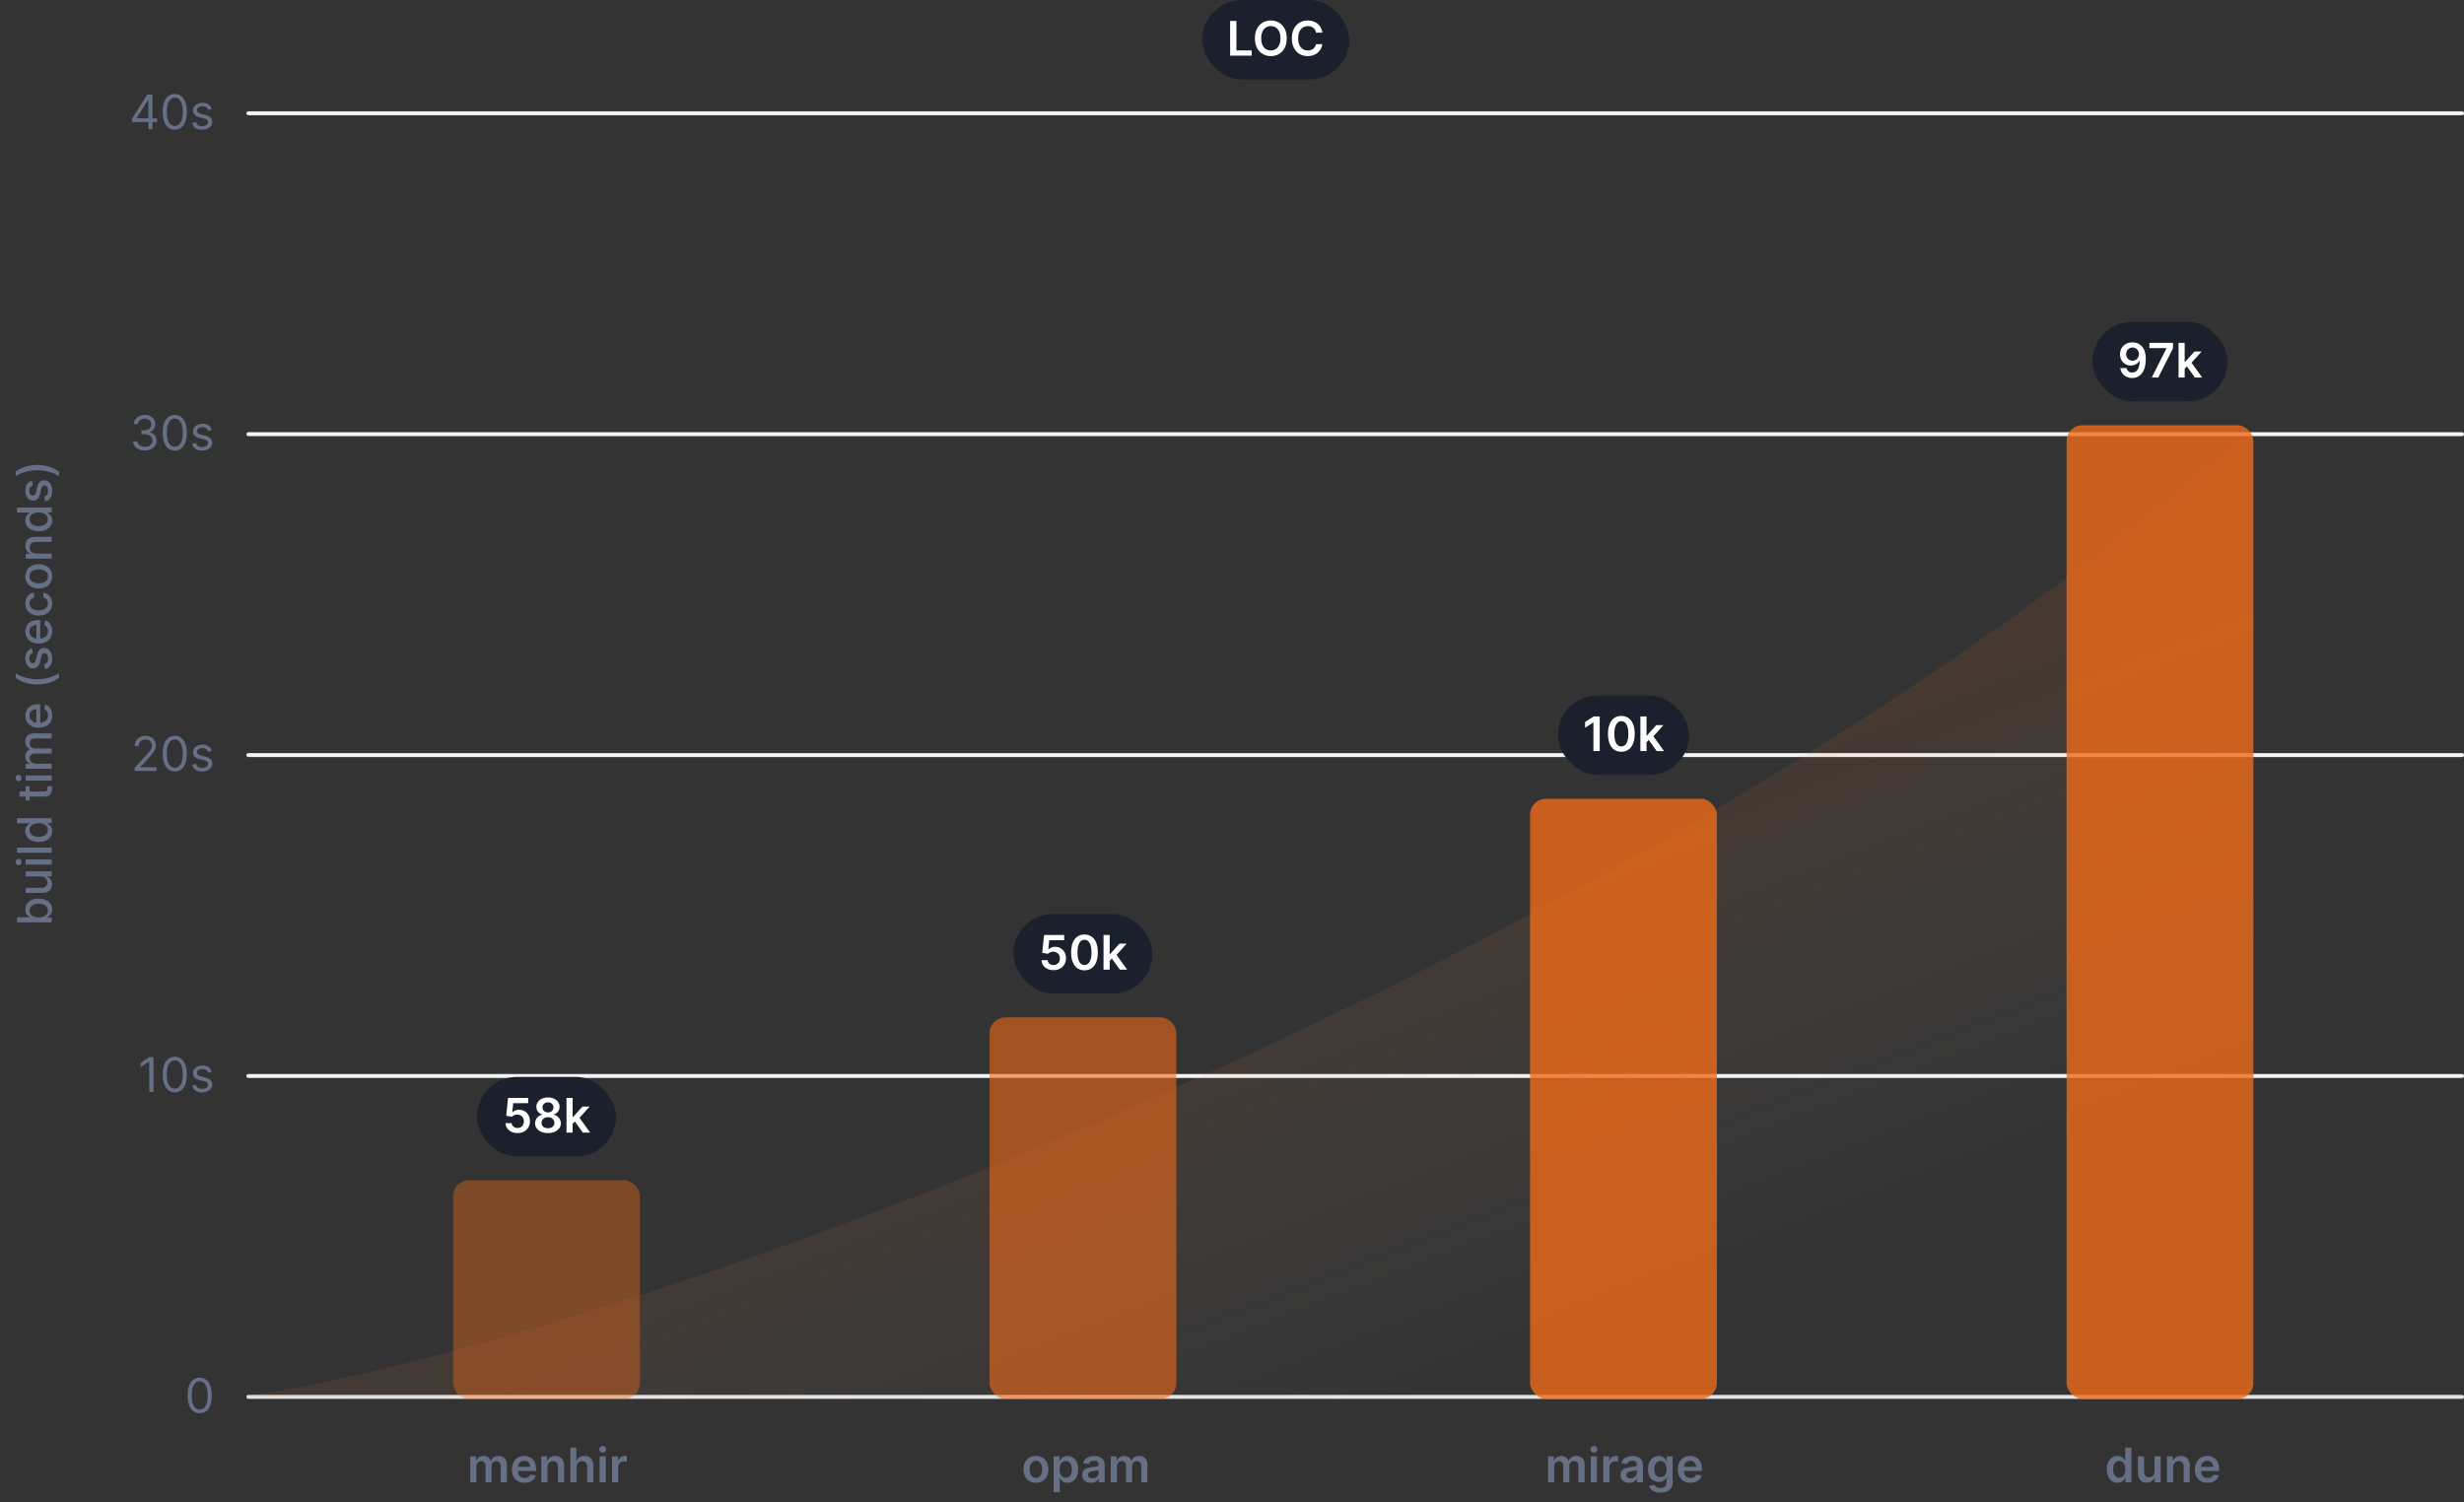 <svg width="620" height="378" viewBox="0 0 620 378" fill="none" xmlns="http://www.w3.org/2000/svg">
<rect x="0" y="0" width="620" height="378" fill="#333333" stroke="none"/>
<path d="M13 232.1L4.273 232.1L4.273 230.826L7.516 230.826L7.516 230.749C7.379 230.675 7.222 230.569 7.043 230.429C6.864 230.29 6.707 230.097 6.574 229.85C6.438 229.603 6.369 229.276 6.369 228.87C6.369 228.341 6.503 227.87 6.77 227.455C7.037 227.04 7.422 226.715 7.925 226.479C8.428 226.24 9.033 226.121 9.74 226.121C10.447 226.121 11.054 226.239 11.56 226.475C12.062 226.711 12.45 227.034 12.723 227.446C12.993 227.858 13.128 228.328 13.128 228.857C13.128 229.255 13.061 229.58 12.928 229.833C12.794 230.083 12.638 230.279 12.459 230.421C12.28 230.563 12.121 230.672 11.982 230.749L11.982 230.855L13 230.855L13 232.1ZM9.727 230.851C10.188 230.851 10.591 230.784 10.938 230.651C11.284 230.517 11.555 230.324 11.751 230.071C11.945 229.819 12.041 229.509 12.041 229.142C12.041 228.762 11.94 228.444 11.739 228.188C11.534 227.932 11.257 227.739 10.908 227.608C10.558 227.475 10.165 227.408 9.727 227.408C9.295 227.408 8.908 227.473 8.564 227.604C8.22 227.732 7.949 227.925 7.75 228.184C7.551 228.439 7.452 228.759 7.452 229.142C7.452 229.512 7.547 229.824 7.737 230.08C7.928 230.333 8.193 230.525 8.534 230.655C8.875 230.786 9.273 230.851 9.727 230.851ZM10.286 220.544L6.455 220.544L6.455 219.266L13 219.266L13 220.518L11.867 220.518L11.867 220.587C12.216 220.737 12.507 220.979 12.74 221.311C12.97 221.641 13.085 222.051 13.085 222.543C13.085 222.963 12.993 223.335 12.808 223.659C12.621 223.98 12.344 224.233 11.977 224.418C11.611 224.599 11.158 224.69 10.618 224.69L6.455 224.69L6.455 223.416L10.464 223.416C10.911 223.416 11.266 223.293 11.53 223.045C11.794 222.798 11.926 222.477 11.926 222.082C11.926 221.844 11.867 221.607 11.747 221.371C11.628 221.132 11.447 220.935 11.206 220.778C10.964 220.619 10.658 220.541 10.286 220.544ZM13 217.554L6.455 217.554L6.455 216.279L13 216.279L13 217.554ZM5.445 216.91C5.445 217.132 5.371 217.322 5.223 217.481C5.072 217.637 4.893 217.716 4.686 217.716C4.476 217.716 4.297 217.637 4.149 217.481C3.999 217.322 3.923 217.132 3.923 216.91C3.923 216.689 3.999 216.5 4.149 216.343C4.297 216.184 4.476 216.105 4.686 216.105C4.893 216.105 5.072 216.184 5.223 216.343C5.371 216.5 5.445 216.689 5.445 216.91ZM4.273 213.291L13 213.291L13 214.565L4.273 214.565L4.273 213.291ZM13.128 209.127C13.128 209.655 12.993 210.127 12.723 210.542C12.45 210.953 12.062 211.277 11.56 211.513C11.054 211.746 10.447 211.863 9.74 211.863C9.033 211.863 8.428 211.745 7.925 211.509C7.422 211.27 7.037 210.944 6.77 210.529C6.503 210.114 6.369 209.644 6.369 209.118C6.369 208.712 6.438 208.385 6.574 208.138C6.707 207.888 6.864 207.695 7.043 207.559C7.222 207.419 7.379 207.311 7.516 207.235L7.516 207.158L4.273 207.158L4.273 205.884L13 205.884L13 207.128L11.982 207.128L11.982 207.235C12.121 207.311 12.28 207.422 12.459 207.567C12.638 207.709 12.794 207.905 12.928 208.155C13.061 208.405 13.128 208.729 13.128 209.127ZM12.041 208.846C12.041 208.479 11.945 208.169 11.751 207.917C11.555 207.661 11.284 207.468 10.938 207.337C10.591 207.203 10.188 207.137 9.727 207.137C9.273 207.137 8.875 207.202 8.534 207.333C8.193 207.463 7.928 207.655 7.737 207.908C7.547 208.161 7.452 208.473 7.452 208.846C7.452 209.229 7.551 209.549 7.75 209.804C7.949 210.06 8.22 210.253 8.564 210.384C8.908 210.512 9.295 210.576 9.727 210.576C10.165 210.576 10.558 210.51 10.908 210.38C11.257 210.249 11.534 210.056 11.739 209.8C11.94 209.542 12.041 209.223 12.041 208.846ZM6.455 197.834L7.477 197.834L7.477 201.409L6.455 201.409L6.455 197.834ZM4.886 200.451L4.886 199.176L11.078 199.176C11.325 199.176 11.511 199.14 11.636 199.066C11.758 198.992 11.842 198.897 11.888 198.78C11.93 198.661 11.952 198.532 11.952 198.392C11.952 198.29 11.945 198.201 11.93 198.124C11.916 198.047 11.905 197.988 11.896 197.945L12.949 197.715C12.977 197.789 13.006 197.894 13.034 198.03C13.065 198.167 13.082 198.337 13.085 198.542C13.091 198.877 13.031 199.189 12.906 199.479C12.781 199.769 12.588 200.003 12.327 200.182C12.065 200.361 11.737 200.451 11.342 200.451L4.886 200.451ZM13 196.425L6.455 196.425L6.455 195.151L13 195.151L13 196.425ZM5.445 195.781C5.445 196.003 5.371 196.193 5.223 196.352C5.072 196.509 4.893 196.587 4.686 196.587C4.476 196.587 4.297 196.509 4.149 196.352C3.999 196.193 3.923 196.003 3.923 195.781C3.923 195.56 3.999 195.371 4.149 195.214C4.297 195.055 4.476 194.976 4.686 194.976C4.893 194.976 5.072 195.055 5.223 195.214C5.371 195.371 5.445 195.56 5.445 195.781ZM13 193.436L6.455 193.436L6.455 192.213L7.52 192.213L7.52 192.132C7.159 191.996 6.878 191.773 6.676 191.463C6.472 191.154 6.369 190.783 6.369 190.351C6.369 189.914 6.472 189.547 6.676 189.252C6.881 188.953 7.162 188.733 7.52 188.591L7.52 188.523C7.17 188.367 6.892 188.118 6.685 187.777C6.474 187.436 6.369 187.03 6.369 186.559C6.369 185.965 6.555 185.48 6.928 185.105C7.3 184.728 7.861 184.539 8.611 184.539L13 184.539L13 185.813L8.73 185.813C8.287 185.813 7.966 185.934 7.767 186.175C7.568 186.417 7.469 186.705 7.469 187.04C7.469 187.455 7.597 187.777 7.852 188.007C8.105 188.238 8.43 188.353 8.828 188.353L13 188.353L13 189.623L8.649 189.623C8.294 189.623 8.009 189.733 7.793 189.955C7.577 190.176 7.469 190.465 7.469 190.82C7.469 191.061 7.533 191.284 7.661 191.489C7.786 191.691 7.96 191.854 8.185 191.979C8.409 192.101 8.669 192.162 8.964 192.162L13 192.162L13 193.436ZM13.132 180.01C13.132 180.655 12.994 181.21 12.719 181.676C12.44 182.139 12.05 182.497 11.547 182.75C11.041 183 10.449 183.125 9.77 183.125C9.099 183.125 8.509 183 7.997 182.75C7.486 182.497 7.087 182.145 6.8 181.693C6.513 181.239 6.369 180.707 6.369 180.099C6.369 179.73 6.43 179.372 6.553 179.026C6.675 178.679 6.866 178.368 7.128 178.092C7.389 177.817 7.729 177.599 8.146 177.44C8.561 177.281 9.065 177.202 9.659 177.202L10.111 177.202L10.111 182.405L9.156 182.405L9.156 178.45C8.821 178.45 8.524 178.518 8.266 178.655C8.004 178.791 7.798 178.983 7.648 179.23C7.497 179.474 7.422 179.761 7.422 180.091C7.422 180.449 7.51 180.761 7.686 181.028C7.859 181.293 8.087 181.497 8.368 181.642C8.646 181.784 8.949 181.855 9.276 181.855L10.021 181.855C10.459 181.855 10.831 181.778 11.138 181.625C11.445 181.469 11.679 181.251 11.841 180.973C12 180.695 12.079 180.369 12.079 179.997C12.079 179.756 12.046 179.536 11.977 179.337C11.906 179.138 11.801 178.966 11.662 178.821C11.523 178.676 11.351 178.565 11.146 178.489L11.364 177.283C11.719 177.379 12.03 177.553 12.297 177.803C12.561 178.05 12.767 178.361 12.915 178.736C13.06 179.108 13.132 179.533 13.132 180.01ZM9.378 172.241C8.31 172.241 7.327 172.101 6.429 171.82C5.531 171.538 4.703 171.128 3.945 170.588L3.945 169.42C4.226 169.631 4.571 169.827 4.98 170.009C5.389 170.19 5.838 170.349 6.327 170.486C6.812 170.622 7.317 170.729 7.839 170.805C8.359 170.882 8.872 170.92 9.378 170.92C10.054 170.92 10.739 170.854 11.432 170.72C12.125 170.587 12.768 170.406 13.362 170.179C13.956 169.952 14.44 169.699 14.815 169.42L14.815 170.588C14.057 171.128 13.229 171.538 12.331 171.82C11.433 172.101 10.449 172.241 9.378 172.241ZM8.053 163.172L8.257 164.327C8.109 164.375 7.969 164.452 7.835 164.557C7.702 164.659 7.592 164.799 7.507 164.975C7.422 165.151 7.379 165.371 7.379 165.635C7.379 165.996 7.46 166.297 7.622 166.539C7.781 166.78 7.987 166.901 8.24 166.901C8.459 166.901 8.635 166.82 8.768 166.658C8.902 166.496 9.011 166.235 9.097 165.874L9.335 164.834C9.474 164.232 9.689 163.783 9.979 163.488C10.268 163.192 10.645 163.044 11.108 163.044C11.5 163.044 11.849 163.158 12.156 163.385C12.46 163.61 12.699 163.924 12.872 164.327C13.046 164.728 13.132 165.192 13.132 165.721C13.132 166.453 12.976 167.051 12.663 167.515C12.348 167.978 11.901 168.262 11.321 168.367L11.133 167.135C11.454 167.059 11.697 166.901 11.862 166.662C12.024 166.424 12.105 166.113 12.105 165.729C12.105 165.311 12.018 164.978 11.845 164.728C11.669 164.478 11.454 164.353 11.202 164.353C10.997 164.353 10.825 164.429 10.686 164.583C10.547 164.733 10.442 164.965 10.371 165.277L10.128 166.385C9.989 166.996 9.767 167.448 9.463 167.74C9.159 168.03 8.774 168.175 8.308 168.175C7.922 168.175 7.584 168.067 7.294 167.851C7.004 167.635 6.778 167.337 6.616 166.956C6.452 166.576 6.369 166.14 6.369 165.648C6.369 164.941 6.523 164.384 6.83 163.978C7.134 163.571 7.541 163.303 8.053 163.172ZM13.132 158.822C13.132 159.467 12.994 160.023 12.719 160.489C12.44 160.952 12.05 161.31 11.547 161.562C11.041 161.812 10.449 161.937 9.77 161.937C9.099 161.937 8.509 161.812 7.997 161.562C7.486 161.31 7.087 160.957 6.8 160.506C6.513 160.051 6.369 159.52 6.369 158.912C6.369 158.543 6.43 158.185 6.553 157.838C6.675 157.491 6.866 157.18 7.128 156.905C7.389 156.629 7.729 156.412 8.146 156.253C8.561 156.094 9.065 156.014 9.659 156.014L10.111 156.014L10.111 161.217L9.156 161.217L9.156 157.263C8.821 157.263 8.524 157.331 8.266 157.467C8.004 157.604 7.798 157.795 7.648 158.043C7.497 158.287 7.422 158.574 7.422 158.903C7.422 159.261 7.51 159.574 7.686 159.841C7.859 160.105 8.087 160.31 8.368 160.455C8.646 160.597 8.949 160.668 9.276 160.668L10.021 160.668C10.459 160.668 10.831 160.591 11.138 160.437C11.445 160.281 11.679 160.064 11.841 159.786C12 159.507 12.079 159.182 12.079 158.81C12.079 158.568 12.046 158.348 11.977 158.149C11.906 157.95 11.801 157.778 11.662 157.634C11.523 157.489 11.351 157.378 11.146 157.301L11.364 156.095C11.719 156.192 12.03 156.365 12.297 156.615C12.561 156.862 12.767 157.173 12.915 157.548C13.06 157.92 13.132 158.345 13.132 158.822ZM13.132 151.843C13.132 152.477 12.989 153.022 12.702 153.48C12.412 153.934 12.013 154.284 11.504 154.528C10.996 154.772 10.413 154.895 9.757 154.895C9.092 154.895 8.506 154.77 7.997 154.52C7.486 154.27 7.087 153.917 6.8 153.463C6.513 153.008 6.369 152.473 6.369 151.856C6.369 151.359 6.462 150.916 6.646 150.527C6.828 150.137 7.084 149.824 7.413 149.585C7.743 149.343 8.128 149.2 8.568 149.154L8.568 150.395C8.261 150.463 7.997 150.619 7.776 150.863C7.554 151.105 7.443 151.429 7.443 151.835C7.443 152.19 7.537 152.501 7.724 152.768C7.909 153.032 8.173 153.238 8.517 153.386C8.858 153.534 9.261 153.608 9.727 153.608C10.204 153.608 10.617 153.535 10.963 153.39C11.31 153.245 11.578 153.041 11.768 152.777C11.959 152.51 12.054 152.196 12.054 151.835C12.054 151.593 12.01 151.375 11.922 151.179C11.831 150.98 11.702 150.814 11.534 150.68C11.367 150.544 11.165 150.449 10.929 150.395L10.929 149.154C11.352 149.2 11.73 149.338 12.062 149.568C12.395 149.798 12.656 150.106 12.847 150.493C13.037 150.876 13.132 151.326 13.132 151.843ZM13.132 145.035C13.132 145.648 12.992 146.184 12.71 146.641C12.429 147.099 12.036 147.454 11.53 147.707C11.024 147.96 10.433 148.086 9.757 148.086C9.078 148.086 8.484 147.96 7.976 147.707C7.467 147.454 7.072 147.099 6.791 146.641C6.51 146.184 6.369 145.648 6.369 145.035C6.369 144.421 6.51 143.886 6.791 143.428C7.072 142.971 7.467 142.616 7.976 142.363C8.484 142.11 9.078 141.984 9.757 141.984C10.433 141.984 11.024 142.11 11.53 142.363C12.036 142.616 12.429 142.971 12.71 143.428C12.992 143.886 13.132 144.421 13.132 145.035ZM12.062 145.031C12.062 144.633 11.957 144.303 11.747 144.042C11.537 143.781 11.257 143.587 10.908 143.462C10.558 143.335 10.173 143.271 9.753 143.271C9.335 143.271 8.952 143.335 8.602 143.462C8.25 143.587 7.967 143.781 7.754 144.042C7.541 144.303 7.435 144.633 7.435 145.031C7.435 145.431 7.541 145.763 7.754 146.028C7.967 146.289 8.25 146.484 8.602 146.612C8.952 146.737 9.335 146.799 9.753 146.799C10.173 146.799 10.558 146.737 10.908 146.612C11.257 146.484 11.537 146.289 11.747 146.028C11.957 145.763 12.062 145.431 12.062 145.031ZM9.114 139.287L13 139.287L13 140.561L6.455 140.561L6.455 139.338L7.52 139.338L7.52 139.257C7.173 139.107 6.895 138.871 6.685 138.55C6.474 138.226 6.369 137.819 6.369 137.327C6.369 136.881 6.463 136.49 6.651 136.155C6.835 135.82 7.111 135.56 7.477 135.375C7.844 135.191 8.297 135.098 8.837 135.098L13 135.098L13 136.373L8.99 136.373C8.516 136.373 8.145 136.496 7.878 136.743C7.608 136.99 7.473 137.33 7.473 137.762C7.473 138.057 7.537 138.32 7.665 138.55C7.793 138.777 7.98 138.958 8.227 139.091C8.472 139.222 8.767 139.287 9.114 139.287ZM13.128 130.939C13.128 131.468 12.993 131.939 12.723 132.354C12.45 132.766 12.062 133.09 11.56 133.326C11.054 133.559 10.447 133.675 9.74 133.675C9.033 133.675 8.428 133.557 7.925 133.321C7.422 133.083 7.037 132.756 6.77 132.341C6.503 131.926 6.369 131.456 6.369 130.931C6.369 130.525 6.438 130.198 6.574 129.951C6.707 129.701 6.864 129.507 7.043 129.371C7.222 129.232 7.379 129.124 7.516 129.047L7.516 128.971L4.273 128.971L4.273 127.696L13 127.696L13 128.941L11.982 128.941L11.982 129.047C12.121 129.124 12.28 129.235 12.459 129.38C12.638 129.522 12.794 129.718 12.928 129.968C13.061 130.218 13.128 130.542 13.128 130.939ZM12.041 130.658C12.041 130.292 11.945 129.982 11.751 129.729C11.555 129.473 11.284 129.28 10.938 129.15C10.591 129.016 10.188 128.949 9.727 128.949C9.273 128.949 8.875 129.015 8.534 129.145C8.193 129.276 7.928 129.468 7.737 129.721C7.547 129.973 7.452 130.286 7.452 130.658C7.452 131.042 7.551 131.361 7.75 131.617C7.949 131.873 8.22 132.066 8.564 132.196C8.908 132.324 9.295 132.388 9.727 132.388C10.165 132.388 10.558 132.323 10.908 132.192C11.257 132.061 11.534 131.868 11.739 131.613C11.94 131.354 12.041 131.036 12.041 130.658ZM8.053 120.973L8.257 122.128C8.109 122.176 7.969 122.253 7.835 122.358C7.702 122.46 7.592 122.599 7.507 122.776C7.422 122.952 7.379 123.172 7.379 123.436C7.379 123.797 7.46 124.098 7.622 124.339C7.781 124.581 7.987 124.702 8.24 124.702C8.459 124.702 8.635 124.621 8.768 124.459C8.902 124.297 9.011 124.036 9.097 123.675L9.335 122.635C9.474 122.033 9.689 121.584 9.979 121.288C10.268 120.993 10.645 120.845 11.108 120.845C11.5 120.845 11.849 120.959 12.156 121.186C12.46 121.411 12.699 121.724 12.872 122.128C13.045 122.528 13.132 122.993 13.132 123.521C13.132 124.254 12.976 124.852 12.663 125.315C12.348 125.778 11.901 126.062 11.321 126.168L11.133 124.936C11.454 124.859 11.697 124.702 11.862 124.463C12.024 124.224 12.105 123.913 12.105 123.53C12.105 123.112 12.018 122.778 11.845 122.528C11.669 122.278 11.454 122.153 11.202 122.153C10.997 122.153 10.825 122.23 10.686 122.384C10.547 122.534 10.442 122.766 10.371 123.078L10.128 124.186C9.989 124.797 9.767 125.249 9.463 125.541C9.159 125.831 8.774 125.976 8.308 125.976C7.922 125.976 7.584 125.868 7.294 125.652C7.004 125.436 6.778 125.138 6.616 124.757C6.452 124.376 6.369 123.94 6.369 123.449C6.369 122.741 6.523 122.185 6.83 121.778C7.134 121.372 7.541 121.104 8.053 120.973ZM9.378 116.994C10.449 116.994 11.433 117.135 12.331 117.416C13.229 117.697 14.057 118.108 14.815 118.647L14.815 119.815C14.534 119.605 14.189 119.409 13.78 119.227C13.371 119.045 12.923 118.886 12.438 118.75C11.949 118.613 11.443 118.507 10.92 118.43C10.398 118.353 9.884 118.315 9.378 118.315C8.705 118.315 8.021 118.382 7.328 118.515C6.635 118.649 5.991 118.829 5.398 119.056C4.804 119.284 4.32 119.537 3.945 119.815L3.945 118.647C4.703 118.108 5.531 117.697 6.429 117.416C7.327 117.135 8.31 116.994 9.378 116.994Z" fill="#667085"/>
<rect x="302.5" width="37" height="20" rx="10" fill="#1A202C"/>
<path d="M309.527 14V5.273H311.108V12.675H314.952V14H309.527ZM323.782 9.636C323.782 10.577 323.606 11.382 323.254 12.053C322.904 12.72 322.427 13.232 321.822 13.587C321.22 13.942 320.536 14.119 319.772 14.119C319.008 14.119 318.323 13.942 317.718 13.587C317.116 13.229 316.639 12.716 316.286 12.048C315.937 11.378 315.762 10.574 315.762 9.636C315.762 8.696 315.937 7.892 316.286 7.224C316.639 6.554 317.116 6.041 317.718 5.686C318.323 5.331 319.008 5.153 319.772 5.153C320.536 5.153 321.22 5.331 321.822 5.686C322.427 6.041 322.904 6.554 323.254 7.224C323.606 7.892 323.782 8.696 323.782 9.636ZM322.193 9.636C322.193 8.974 322.089 8.416 321.882 7.962C321.677 7.504 321.393 7.159 321.029 6.926C320.666 6.69 320.247 6.572 319.772 6.572C319.298 6.572 318.879 6.69 318.515 6.926C318.151 7.159 317.866 7.504 317.659 7.962C317.454 8.416 317.352 8.974 317.352 9.636C317.352 10.298 317.454 10.858 317.659 11.315C317.866 11.77 318.151 12.115 318.515 12.351C318.879 12.584 319.298 12.7 319.772 12.7C320.247 12.7 320.666 12.584 321.029 12.351C321.393 12.115 321.677 11.77 321.882 11.315C322.089 10.858 322.193 10.298 322.193 9.636ZM332.747 8.217H331.153C331.108 7.956 331.024 7.724 330.902 7.523C330.78 7.318 330.628 7.145 330.446 7.003C330.264 6.861 330.057 6.754 329.824 6.683C329.594 6.609 329.345 6.572 329.078 6.572C328.604 6.572 328.183 6.692 327.817 6.93C327.45 7.166 327.163 7.513 326.956 7.97C326.748 8.425 326.645 8.98 326.645 9.636C326.645 10.304 326.748 10.867 326.956 11.324C327.166 11.778 327.453 12.122 327.817 12.355C328.183 12.585 328.602 12.7 329.074 12.7C329.335 12.7 329.579 12.666 329.807 12.598C330.037 12.527 330.243 12.423 330.425 12.287C330.609 12.151 330.764 11.983 330.889 11.784C331.017 11.585 331.105 11.358 331.153 11.102L332.747 11.111C332.687 11.526 332.558 11.915 332.359 12.278C332.163 12.642 331.906 12.963 331.588 13.242C331.27 13.517 330.898 13.733 330.471 13.889C330.045 14.043 329.572 14.119 329.052 14.119C328.285 14.119 327.601 13.942 326.998 13.587C326.396 13.232 325.922 12.719 325.575 12.048C325.229 11.378 325.055 10.574 325.055 9.636C325.055 8.696 325.23 7.892 325.579 7.224C325.929 6.554 326.405 6.041 327.007 5.686C327.609 5.331 328.291 5.153 329.052 5.153C329.538 5.153 329.99 5.222 330.407 5.358C330.825 5.494 331.197 5.695 331.524 5.959C331.851 6.22 332.119 6.541 332.329 6.922C332.542 7.3 332.682 7.732 332.747 8.217Z" fill="white"/>
<path d="M33.23 30.71V29.841L37.065 23.773H37.696V25.119H37.27L34.372 29.704V29.773H39.537V30.71H33.23ZM37.338 32.5V30.446V30.041V23.773H38.344V32.5H37.338ZM43.98 32.619C43.338 32.619 42.791 32.445 42.34 32.095C41.888 31.743 41.543 31.233 41.304 30.565C41.066 29.895 40.946 29.085 40.946 28.136C40.946 27.193 41.066 26.388 41.304 25.72C41.546 25.05 41.892 24.538 42.344 24.186C42.799 23.831 43.344 23.653 43.98 23.653C44.617 23.653 45.161 23.831 45.613 24.186C46.067 24.538 46.414 25.05 46.652 25.72C46.894 26.388 47.015 27.193 47.015 28.136C47.015 29.085 46.895 29.895 46.657 30.565C46.418 31.233 46.073 31.743 45.621 32.095C45.169 32.445 44.623 32.619 43.98 32.619ZM43.98 31.682C44.617 31.682 45.111 31.375 45.463 30.761C45.816 30.148 45.992 29.273 45.992 28.136C45.992 27.381 45.911 26.737 45.749 26.206C45.59 25.675 45.36 25.27 45.059 24.991C44.76 24.713 44.401 24.574 43.98 24.574C43.35 24.574 42.857 24.885 42.502 25.507C42.147 26.126 41.969 27.003 41.969 28.136C41.969 28.892 42.049 29.534 42.208 30.062C42.367 30.591 42.596 30.993 42.894 31.268C43.195 31.544 43.557 31.682 43.98 31.682ZM53.287 27.421L52.384 27.676C52.327 27.526 52.243 27.379 52.133 27.237C52.025 27.092 51.877 26.973 51.689 26.879C51.502 26.785 51.262 26.739 50.969 26.739C50.569 26.739 50.235 26.831 49.968 27.016C49.703 27.197 49.571 27.429 49.571 27.71C49.571 27.96 49.662 28.158 49.844 28.303C50.026 28.447 50.31 28.568 50.696 28.665L51.668 28.903C52.253 29.046 52.689 29.263 52.976 29.555C53.263 29.845 53.407 30.219 53.407 30.676C53.407 31.051 53.299 31.386 53.083 31.682C52.87 31.977 52.571 32.21 52.188 32.381C51.804 32.551 51.358 32.636 50.85 32.636C50.182 32.636 49.63 32.492 49.192 32.202C48.755 31.912 48.478 31.489 48.361 30.932L49.316 30.693C49.407 31.046 49.578 31.31 49.831 31.486C50.087 31.662 50.421 31.75 50.833 31.75C51.301 31.75 51.674 31.651 51.949 31.452C52.228 31.25 52.367 31.009 52.367 30.727C52.367 30.5 52.287 30.31 52.128 30.156C51.969 30 51.725 29.884 51.395 29.807L50.304 29.551C49.705 29.409 49.265 29.189 48.983 28.891C48.705 28.59 48.566 28.213 48.566 27.761C48.566 27.392 48.669 27.065 48.877 26.781C49.087 26.497 49.373 26.274 49.733 26.112C50.097 25.95 50.509 25.869 50.969 25.869C51.617 25.869 52.125 26.011 52.495 26.296C52.867 26.579 53.131 26.954 53.287 27.421Z" fill="#667085"/>
<line x1="62.5" y1="28.5" x2="619.5" y2="28.5" stroke="#F2F4F7" stroke-linecap="round"/>
<path d="M36.442 113.369C35.88 113.369 35.378 113.273 34.938 113.08C34.5 112.886 34.152 112.618 33.894 112.274C33.638 111.928 33.499 111.526 33.476 111.068H34.55C34.573 111.349 34.669 111.592 34.84 111.797C35.01 111.999 35.233 112.155 35.509 112.266C35.784 112.376 36.09 112.432 36.425 112.432C36.8 112.432 37.133 112.366 37.422 112.236C37.712 112.105 37.939 111.923 38.104 111.69C38.269 111.457 38.351 111.188 38.351 110.881C38.351 110.56 38.272 110.277 38.113 110.033C37.953 109.786 37.721 109.592 37.414 109.453C37.107 109.314 36.732 109.244 36.289 109.244H35.59V108.307H36.289C36.635 108.307 36.939 108.244 37.201 108.119C37.465 107.994 37.671 107.818 37.819 107.591C37.969 107.364 38.044 107.097 38.044 106.79C38.044 106.494 37.979 106.237 37.848 106.018C37.718 105.8 37.533 105.629 37.294 105.507C37.059 105.385 36.78 105.324 36.459 105.324C36.158 105.324 35.874 105.379 35.607 105.49C35.343 105.598 35.127 105.756 34.959 105.963C34.791 106.168 34.701 106.415 34.686 106.705H33.664C33.681 106.247 33.819 105.847 34.077 105.503C34.336 105.156 34.674 104.886 35.091 104.693C35.512 104.5 35.973 104.403 36.476 104.403C37.016 104.403 37.479 104.513 37.865 104.732C38.252 104.947 38.549 105.233 38.756 105.588C38.963 105.943 39.067 106.327 39.067 106.739C39.067 107.23 38.938 107.649 38.679 107.996C38.424 108.342 38.076 108.582 37.635 108.716V108.784C38.186 108.875 38.617 109.109 38.926 109.487C39.236 109.862 39.391 110.327 39.391 110.881C39.391 111.355 39.262 111.781 39.003 112.159C38.748 112.534 38.398 112.83 37.955 113.045C37.512 113.261 37.008 113.369 36.442 113.369ZM43.98 113.369C43.338 113.369 42.791 113.195 42.34 112.845C41.888 112.493 41.543 111.983 41.304 111.315C41.066 110.645 40.946 109.835 40.946 108.886C40.946 107.943 41.066 107.138 41.304 106.47C41.546 105.8 41.892 105.288 42.344 104.936C42.799 104.581 43.344 104.403 43.98 104.403C44.617 104.403 45.161 104.581 45.613 104.936C46.067 105.288 46.414 105.8 46.652 106.47C46.894 107.138 47.015 107.943 47.015 108.886C47.015 109.835 46.895 110.645 46.657 111.315C46.418 111.983 46.073 112.493 45.621 112.845C45.169 113.195 44.623 113.369 43.98 113.369ZM43.98 112.432C44.617 112.432 45.111 112.125 45.463 111.511C45.816 110.898 45.992 110.023 45.992 108.886C45.992 108.131 45.911 107.487 45.749 106.956C45.59 106.425 45.36 106.02 45.059 105.741C44.76 105.463 44.401 105.324 43.98 105.324C43.35 105.324 42.857 105.635 42.502 106.257C42.147 106.876 41.969 107.753 41.969 108.886C41.969 109.642 42.049 110.284 42.208 110.812C42.367 111.341 42.596 111.743 42.894 112.018C43.195 112.294 43.557 112.432 43.98 112.432ZM53.287 108.17L52.384 108.426C52.327 108.276 52.243 108.129 52.133 107.987C52.025 107.842 51.877 107.723 51.689 107.629C51.502 107.536 51.262 107.489 50.969 107.489C50.569 107.489 50.235 107.581 49.968 107.766C49.703 107.947 49.571 108.179 49.571 108.46C49.571 108.71 49.662 108.908 49.844 109.053C50.026 109.197 50.31 109.318 50.696 109.415L51.668 109.653C52.253 109.795 52.689 110.013 52.976 110.305C53.263 110.595 53.407 110.969 53.407 111.426C53.407 111.801 53.299 112.136 53.083 112.432C52.87 112.727 52.571 112.96 52.188 113.131C51.804 113.301 51.358 113.386 50.85 113.386C50.182 113.386 49.63 113.241 49.192 112.952C48.755 112.662 48.478 112.239 48.361 111.682L49.316 111.443C49.407 111.795 49.578 112.06 49.831 112.236C50.087 112.412 50.421 112.5 50.833 112.5C51.301 112.5 51.674 112.401 51.949 112.202C52.228 112 52.367 111.759 52.367 111.477C52.367 111.25 52.287 111.06 52.128 110.906C51.969 110.75 51.725 110.634 51.395 110.557L50.304 110.301C49.705 110.159 49.265 109.939 48.983 109.641C48.705 109.339 48.566 108.963 48.566 108.511C48.566 108.142 48.669 107.815 48.877 107.531C49.087 107.247 49.373 107.024 49.733 106.862C50.097 106.7 50.509 106.619 50.969 106.619C51.617 106.619 52.125 106.761 52.495 107.045C52.867 107.33 53.131 107.705 53.287 108.17Z" fill="#667085"/>
<line x1="62.5" y1="109.25" x2="619.5" y2="109.25" stroke="#F2F4F7" stroke-linecap="round"/>
<path d="M33.868 194V193.233L36.749 190.08C37.087 189.71 37.365 189.389 37.584 189.116C37.803 188.841 37.965 188.582 38.07 188.341C38.178 188.097 38.232 187.841 38.232 187.574C38.232 187.267 38.158 187.001 38.01 186.777C37.865 186.553 37.666 186.379 37.414 186.257C37.161 186.135 36.877 186.074 36.561 186.074C36.226 186.074 35.934 186.143 35.684 186.283C35.436 186.419 35.245 186.611 35.108 186.858C34.975 187.105 34.908 187.395 34.908 187.727H33.902C33.902 187.216 34.02 186.767 34.256 186.381C34.492 185.994 34.813 185.693 35.219 185.477C35.628 185.261 36.087 185.153 36.596 185.153C37.107 185.153 37.56 185.261 37.955 185.477C38.35 185.693 38.659 185.984 38.884 186.351C39.108 186.717 39.221 187.125 39.221 187.574C39.221 187.895 39.162 188.209 39.046 188.516C38.932 188.82 38.733 189.159 38.449 189.534C38.168 189.906 37.777 190.361 37.277 190.898L35.317 192.994V193.062H39.374V194H33.868ZM43.98 194.119C43.338 194.119 42.791 193.945 42.34 193.595C41.888 193.243 41.543 192.733 41.304 192.065C41.066 191.395 40.946 190.585 40.946 189.636C40.946 188.693 41.066 187.888 41.304 187.22C41.546 186.55 41.892 186.038 42.344 185.686C42.799 185.331 43.344 185.153 43.98 185.153C44.617 185.153 45.161 185.331 45.613 185.686C46.067 186.038 46.414 186.55 46.652 187.22C46.894 187.888 47.015 188.693 47.015 189.636C47.015 190.585 46.895 191.395 46.657 192.065C46.418 192.733 46.073 193.243 45.621 193.595C45.169 193.945 44.623 194.119 43.98 194.119ZM43.98 193.182C44.617 193.182 45.111 192.875 45.463 192.261C45.816 191.648 45.992 190.773 45.992 189.636C45.992 188.881 45.911 188.237 45.749 187.706C45.59 187.175 45.36 186.77 45.059 186.491C44.76 186.213 44.401 186.074 43.98 186.074C43.35 186.074 42.857 186.385 42.502 187.007C42.147 187.626 41.969 188.503 41.969 189.636C41.969 190.392 42.049 191.034 42.208 191.562C42.367 192.091 42.596 192.493 42.894 192.768C43.195 193.044 43.557 193.182 43.98 193.182ZM53.287 188.92L52.384 189.176C52.327 189.026 52.243 188.879 52.133 188.737C52.025 188.592 51.877 188.473 51.689 188.379C51.502 188.286 51.262 188.239 50.969 188.239C50.569 188.239 50.235 188.331 49.968 188.516C49.703 188.697 49.571 188.929 49.571 189.21C49.571 189.46 49.662 189.658 49.844 189.803C50.026 189.947 50.31 190.068 50.696 190.165L51.668 190.403C52.253 190.545 52.689 190.763 52.976 191.055C53.263 191.345 53.407 191.719 53.407 192.176C53.407 192.551 53.299 192.886 53.083 193.182C52.87 193.477 52.571 193.71 52.188 193.881C51.804 194.051 51.358 194.136 50.85 194.136C50.182 194.136 49.63 193.991 49.192 193.702C48.755 193.412 48.478 192.989 48.361 192.432L49.316 192.193C49.407 192.545 49.578 192.81 49.831 192.986C50.087 193.162 50.421 193.25 50.833 193.25C51.301 193.25 51.674 193.151 51.949 192.952C52.228 192.75 52.367 192.509 52.367 192.227C52.367 192 52.287 191.81 52.128 191.656C51.969 191.5 51.725 191.384 51.395 191.307L50.304 191.051C49.705 190.909 49.265 190.689 48.983 190.391C48.705 190.089 48.566 189.713 48.566 189.261C48.566 188.892 48.669 188.565 48.877 188.281C49.087 187.997 49.373 187.774 49.733 187.612C50.097 187.45 50.509 187.369 50.969 187.369C51.617 187.369 52.125 187.511 52.495 187.795C52.867 188.08 53.131 188.455 53.287 188.92Z" fill="#667085"/>
<line x1="62.5" y1="190" x2="619.5" y2="190" stroke="#F2F4F7" stroke-linecap="round"/>
<path d="M38.624 266.023V274.75H37.567V267.131H37.516L35.385 268.545V267.472L37.567 266.023H38.624ZM43.98 274.869C43.338 274.869 42.791 274.695 42.34 274.345C41.888 273.993 41.543 273.483 41.304 272.815C41.066 272.145 40.946 271.335 40.946 270.386C40.946 269.443 41.066 268.638 41.304 267.97C41.546 267.3 41.892 266.788 42.344 266.436C42.799 266.081 43.344 265.903 43.98 265.903C44.617 265.903 45.161 266.081 45.613 266.436C46.067 266.788 46.414 267.3 46.652 267.97C46.894 268.638 47.015 269.443 47.015 270.386C47.015 271.335 46.895 272.145 46.657 272.815C46.418 273.483 46.073 273.993 45.621 274.345C45.169 274.695 44.623 274.869 43.98 274.869ZM43.98 273.932C44.617 273.932 45.111 273.625 45.463 273.011C45.816 272.398 45.992 271.523 45.992 270.386C45.992 269.631 45.911 268.987 45.749 268.456C45.59 267.925 45.36 267.52 45.059 267.241C44.76 266.963 44.401 266.824 43.98 266.824C43.35 266.824 42.857 267.135 42.502 267.757C42.147 268.376 41.969 269.253 41.969 270.386C41.969 271.142 42.049 271.784 42.208 272.312C42.367 272.841 42.596 273.243 42.894 273.518C43.195 273.794 43.557 273.932 43.98 273.932ZM53.287 269.67L52.384 269.926C52.327 269.776 52.243 269.629 52.133 269.487C52.025 269.342 51.877 269.223 51.689 269.129C51.502 269.036 51.262 268.989 50.969 268.989C50.569 268.989 50.235 269.081 49.968 269.266C49.703 269.447 49.571 269.679 49.571 269.96C49.571 270.21 49.662 270.408 49.844 270.553C50.026 270.697 50.31 270.818 50.696 270.915L51.668 271.153C52.253 271.295 52.689 271.513 52.976 271.805C53.263 272.095 53.407 272.469 53.407 272.926C53.407 273.301 53.299 273.636 53.083 273.932C52.87 274.227 52.571 274.46 52.188 274.631C51.804 274.801 51.358 274.886 50.85 274.886C50.182 274.886 49.63 274.741 49.192 274.452C48.755 274.162 48.478 273.739 48.361 273.182L49.316 272.943C49.407 273.295 49.578 273.56 49.831 273.736C50.087 273.912 50.421 274 50.833 274C51.301 274 51.674 273.901 51.949 273.702C52.228 273.5 52.367 273.259 52.367 272.977C52.367 272.75 52.287 272.56 52.128 272.406C51.969 272.25 51.725 272.134 51.395 272.057L50.304 271.801C49.705 271.659 49.265 271.439 48.983 271.141C48.705 270.839 48.566 270.463 48.566 270.011C48.566 269.642 48.669 269.315 48.877 269.031C49.087 268.747 49.373 268.524 49.733 268.362C50.097 268.2 50.509 268.119 50.969 268.119C51.617 268.119 52.125 268.261 52.495 268.545C52.867 268.83 53.131 269.205 53.287 269.67Z" fill="#667085"/>
<line x1="62.5" y1="270.75" x2="619.5" y2="270.75" stroke="#F2F4F7" stroke-linecap="round"/>
<path d="M50.25 355.619C49.608 355.619 49.061 355.445 48.609 355.095C48.158 354.743 47.812 354.233 47.574 353.565C47.335 352.895 47.216 352.085 47.216 351.136C47.216 350.193 47.335 349.388 47.574 348.72C47.815 348.05 48.162 347.538 48.614 347.186C49.068 346.831 49.614 346.653 50.25 346.653C50.886 346.653 51.43 346.831 51.882 347.186C52.337 347.538 52.683 348.05 52.922 348.72C53.163 349.388 53.284 350.193 53.284 351.136C53.284 352.085 53.165 352.895 52.926 353.565C52.688 354.233 52.342 354.743 51.891 355.095C51.439 355.445 50.892 355.619 50.25 355.619ZM50.25 354.682C50.886 354.682 51.381 354.375 51.733 353.761C52.085 353.148 52.261 352.273 52.261 351.136C52.261 350.381 52.18 349.737 52.019 349.206C51.859 348.675 51.629 348.27 51.328 347.991C51.03 347.713 50.67 347.574 50.25 347.574C49.619 347.574 49.126 347.885 48.771 348.507C48.416 349.126 48.239 350.003 48.239 351.136C48.239 351.892 48.318 352.534 48.477 353.062C48.636 353.591 48.865 353.993 49.163 354.268C49.465 354.544 49.827 354.682 50.25 354.682Z" fill="#667085"/>
<line x1="62.5" y1="351.5" x2="619.5" y2="351.5" stroke="#E1E2E3" stroke-linecap="round"/>
<path d="M118.322 373V366.455H119.796V367.567H119.873C120.009 367.192 120.235 366.899 120.551 366.689C120.866 366.476 121.242 366.369 121.68 366.369C122.123 366.369 122.497 366.477 122.801 366.693C123.107 366.906 123.323 367.197 123.448 367.567H123.517C123.661 367.203 123.906 366.913 124.249 366.697C124.596 366.479 125.007 366.369 125.481 366.369C126.083 366.369 126.575 366.56 126.955 366.94C127.336 367.321 127.526 367.876 127.526 368.607V373H125.98V368.845C125.98 368.439 125.872 368.142 125.656 367.955C125.44 367.764 125.176 367.669 124.863 367.669C124.491 367.669 124.2 367.786 123.99 368.018C123.782 368.249 123.678 368.548 123.678 368.918V373H122.166V368.781C122.166 368.443 122.063 368.173 121.859 367.972C121.657 367.77 121.393 367.669 121.066 367.669C120.845 367.669 120.643 367.726 120.461 367.839C120.279 367.95 120.134 368.108 120.026 368.312C119.919 368.514 119.865 368.75 119.865 369.02V373H118.322ZM131.989 373.128C131.333 373.128 130.766 372.991 130.289 372.719C129.814 372.443 129.449 372.054 129.194 371.551C128.938 371.045 128.81 370.45 128.81 369.766C128.81 369.092 128.938 368.501 129.194 367.993C129.452 367.482 129.813 367.084 130.276 366.8C130.739 366.513 131.283 366.369 131.908 366.369C132.312 366.369 132.692 366.435 133.05 366.565C133.411 366.693 133.729 366.892 134.005 367.162C134.283 367.432 134.502 367.776 134.661 368.193C134.82 368.608 134.9 369.102 134.9 369.676V370.149H129.535V369.109H133.421C133.418 368.814 133.354 368.551 133.229 368.321C133.104 368.088 132.93 367.905 132.705 367.771C132.483 367.638 132.225 367.571 131.93 367.571C131.614 367.571 131.337 367.648 131.099 367.801C130.86 367.952 130.674 368.151 130.54 368.398C130.41 368.642 130.343 368.911 130.34 369.203V370.111C130.34 370.491 130.41 370.818 130.549 371.091C130.688 371.361 130.883 371.568 131.133 371.713C131.383 371.855 131.675 371.926 132.01 371.926C132.235 371.926 132.438 371.895 132.62 371.832C132.802 371.767 132.959 371.672 133.093 371.547C133.226 371.422 133.327 371.267 133.395 371.082L134.836 371.244C134.745 371.625 134.572 371.957 134.316 372.241C134.063 372.523 133.739 372.741 133.344 372.898C132.949 373.051 132.498 373.128 131.989 373.128ZM137.747 369.165V373H136.205V366.455H137.679V367.567H137.756C137.906 367.2 138.146 366.909 138.476 366.693C138.808 366.477 139.219 366.369 139.708 366.369C140.159 366.369 140.553 366.466 140.888 366.659C141.226 366.852 141.487 367.132 141.672 367.499C141.86 367.865 141.952 368.31 141.949 368.832V373H140.406V369.071C140.406 368.634 140.293 368.291 140.066 368.044C139.841 367.797 139.53 367.673 139.132 367.673C138.862 367.673 138.622 367.733 138.412 367.852C138.205 367.969 138.041 368.138 137.922 368.359C137.806 368.581 137.747 368.849 137.747 369.165ZM145.06 369.165V373H143.517V364.273H145.026V367.567H145.102C145.256 367.197 145.493 366.906 145.814 366.693C146.138 366.477 146.55 366.369 147.05 366.369C147.504 366.369 147.901 366.464 148.239 366.655C148.577 366.845 148.838 367.124 149.023 367.49C149.21 367.857 149.304 368.304 149.304 368.832V373H147.762V369.071C147.762 368.631 147.648 368.288 147.421 368.044C147.196 367.797 146.881 367.673 146.475 367.673C146.202 367.673 145.958 367.733 145.742 367.852C145.529 367.969 145.361 368.138 145.239 368.359C145.119 368.581 145.06 368.849 145.06 369.165ZM150.877 373V366.455H152.419V373H150.877ZM151.652 365.526C151.408 365.526 151.198 365.445 151.021 365.283C150.845 365.118 150.757 364.92 150.757 364.69C150.757 364.457 150.845 364.26 151.021 364.098C151.198 363.933 151.408 363.851 151.652 363.851C151.899 363.851 152.11 363.933 152.283 364.098C152.459 364.26 152.547 364.457 152.547 364.69C152.547 364.92 152.459 365.118 152.283 365.283C152.11 365.445 151.899 365.526 151.652 365.526ZM154.006 373V366.455H155.501V367.545H155.569C155.689 367.168 155.893 366.876 156.183 366.672C156.476 366.464 156.809 366.361 157.184 366.361C157.27 366.361 157.365 366.365 157.47 366.374C157.578 366.379 157.667 366.389 157.738 366.403V367.822C157.673 367.8 157.569 367.78 157.427 367.763C157.288 367.743 157.153 367.733 157.023 367.733C156.741 367.733 156.488 367.794 156.264 367.916C156.042 368.036 155.868 368.202 155.74 368.415C155.612 368.628 155.548 368.874 155.548 369.152V373H154.006Z" fill="#667085"/>
<path d="M260.667 373.128C260.028 373.128 259.474 372.987 259.005 372.706C258.537 372.425 258.173 372.031 257.914 371.526C257.659 371.02 257.531 370.429 257.531 369.753C257.531 369.077 257.659 368.484 257.914 367.976C258.173 367.467 258.537 367.072 259.005 366.791C259.474 366.51 260.028 366.369 260.667 366.369C261.306 366.369 261.86 366.51 262.329 366.791C262.798 367.072 263.16 367.467 263.416 367.976C263.674 368.484 263.804 369.077 263.804 369.753C263.804 370.429 263.674 371.02 263.416 371.526C263.16 372.031 262.798 372.425 262.329 372.706C261.86 372.987 261.306 373.128 260.667 373.128ZM260.676 371.892C261.022 371.892 261.312 371.797 261.545 371.607C261.778 371.413 261.951 371.155 262.065 370.831C262.181 370.507 262.24 370.146 262.24 369.749C262.24 369.348 262.181 368.986 262.065 368.662C261.951 368.335 261.778 368.075 261.545 367.882C261.312 367.689 261.022 367.592 260.676 367.592C260.321 367.592 260.025 367.689 259.789 367.882C259.556 368.075 259.382 368.335 259.265 368.662C259.152 368.986 259.095 369.348 259.095 369.749C259.095 370.146 259.152 370.507 259.265 370.831C259.382 371.155 259.556 371.413 259.789 371.607C260.025 371.797 260.321 371.892 260.676 371.892ZM265.113 375.455V366.455H266.63V367.537H266.719C266.799 367.378 266.911 367.209 267.056 367.03C267.201 366.848 267.397 366.693 267.644 366.565C267.891 366.435 268.207 366.369 268.59 366.369C269.096 366.369 269.552 366.499 269.958 366.757C270.367 367.013 270.691 367.392 270.93 367.895C271.171 368.395 271.292 369.009 271.292 369.736C271.292 370.455 271.174 371.065 270.938 371.568C270.702 372.071 270.381 372.455 269.975 372.719C269.569 372.983 269.109 373.115 268.594 373.115C268.219 373.115 267.908 373.053 267.661 372.928C267.414 372.803 267.215 372.652 267.065 372.476C266.917 372.297 266.802 372.128 266.719 371.969H266.656V375.455H265.113ZM266.626 369.727C266.626 370.151 266.685 370.521 266.805 370.839C266.927 371.158 267.102 371.406 267.329 371.585C267.559 371.761 267.837 371.849 268.164 371.849C268.505 371.849 268.79 371.759 269.021 371.577C269.251 371.392 269.424 371.141 269.54 370.822C269.66 370.501 269.719 370.136 269.719 369.727C269.719 369.321 269.661 368.96 269.545 368.645C269.428 368.33 269.255 368.082 269.025 367.903C268.795 367.724 268.508 367.635 268.164 367.635C267.835 367.635 267.555 367.722 267.325 367.895C267.094 368.068 266.92 368.311 266.8 368.624C266.684 368.936 266.626 369.304 266.626 369.727ZM274.496 373.132C274.082 373.132 273.708 373.058 273.376 372.911C273.046 372.76 272.785 372.538 272.592 372.246C272.401 371.953 272.306 371.592 272.306 371.163C272.306 370.794 272.374 370.489 272.511 370.247C272.647 370.006 272.833 369.812 273.069 369.668C273.305 369.523 273.57 369.413 273.866 369.339C274.164 369.263 274.472 369.207 274.79 369.173C275.174 369.134 275.485 369.098 275.724 369.067C275.962 369.033 276.136 368.982 276.244 368.913C276.354 368.842 276.41 368.733 276.41 368.585V368.56C276.41 368.239 276.315 367.99 276.124 367.814C275.934 367.638 275.66 367.55 275.302 367.55C274.924 367.55 274.624 367.632 274.403 367.797C274.184 367.962 274.036 368.156 273.96 368.381L272.519 368.176C272.633 367.778 272.82 367.446 273.082 367.179C273.343 366.909 273.663 366.707 274.04 366.574C274.418 366.438 274.836 366.369 275.293 366.369C275.609 366.369 275.923 366.406 276.235 366.48C276.548 366.554 276.833 366.676 277.092 366.847C277.35 367.014 277.558 367.243 277.714 367.533C277.873 367.822 277.952 368.185 277.952 368.619V373H276.469V372.101H276.418C276.325 372.283 276.192 372.453 276.022 372.612C275.854 372.768 275.643 372.895 275.387 372.991C275.134 373.085 274.837 373.132 274.496 373.132ZM274.897 371.999C275.207 371.999 275.475 371.937 275.702 371.815C275.93 371.69 276.104 371.526 276.227 371.321C276.352 371.116 276.414 370.893 276.414 370.652V369.881C276.366 369.92 276.283 369.957 276.167 369.991C276.053 370.026 275.925 370.055 275.783 370.081C275.641 370.107 275.501 370.129 275.362 370.149C275.222 370.169 275.102 370.186 274.999 370.2C274.769 370.232 274.563 370.283 274.381 370.354C274.2 370.425 274.056 370.524 273.951 370.652C273.846 370.777 273.793 370.939 273.793 371.138C273.793 371.422 273.897 371.636 274.104 371.781C274.312 371.926 274.576 371.999 274.897 371.999ZM279.504 373V366.455H280.978V367.567H281.055C281.191 367.192 281.417 366.899 281.732 366.689C282.048 366.476 282.424 366.369 282.862 366.369C283.305 366.369 283.678 366.477 283.982 366.693C284.289 366.906 284.505 367.197 284.63 367.567H284.698C284.843 367.203 285.087 366.913 285.431 366.697C285.778 366.479 286.188 366.369 286.663 366.369C287.265 366.369 287.756 366.56 288.137 366.94C288.518 367.321 288.708 367.876 288.708 368.607V373H287.161V368.845C287.161 368.439 287.053 368.142 286.837 367.955C286.621 367.764 286.357 367.669 286.045 367.669C285.673 367.669 285.381 367.786 285.171 368.018C284.964 368.249 284.86 368.548 284.86 368.918V373H283.347V368.781C283.347 368.443 283.245 368.173 283.04 367.972C282.839 367.77 282.575 367.669 282.248 367.669C282.026 367.669 281.825 367.726 281.643 367.839C281.461 367.95 281.316 368.108 281.208 368.312C281.1 368.514 281.046 368.75 281.046 369.02V373H279.504Z" fill="#667085"/>
<path d="M389.521 373V366.455H390.996V367.567H391.072C391.209 367.192 391.434 366.899 391.75 366.689C392.065 366.476 392.442 366.369 392.879 366.369C393.322 366.369 393.696 366.477 394 366.693C394.307 366.906 394.523 367.197 394.648 367.567H394.716C394.861 367.203 395.105 366.913 395.449 366.697C395.795 366.479 396.206 366.369 396.68 366.369C397.282 366.369 397.774 366.56 398.155 366.94C398.535 367.321 398.726 367.876 398.726 368.607V373H397.179V368.845C397.179 368.439 397.071 368.142 396.855 367.955C396.639 367.764 396.375 367.669 396.062 367.669C395.69 367.669 395.399 367.786 395.189 368.018C394.981 368.249 394.878 368.548 394.878 368.918V373H393.365V368.781C393.365 368.443 393.263 368.173 393.058 367.972C392.856 367.77 392.592 367.669 392.265 367.669C392.044 367.669 391.842 367.726 391.66 367.839C391.479 367.95 391.334 368.108 391.226 368.312C391.118 368.514 391.064 368.75 391.064 369.02V373H389.521ZM400.291 373V366.455H401.833V373H400.291ZM401.066 365.526C400.822 365.526 400.612 365.445 400.436 365.283C400.259 365.118 400.171 364.92 400.171 364.69C400.171 364.457 400.259 364.26 400.436 364.098C400.612 363.933 400.822 363.851 401.066 363.851C401.313 363.851 401.524 363.933 401.697 364.098C401.873 364.26 401.961 364.457 401.961 364.69C401.961 364.92 401.873 365.118 401.697 365.283C401.524 365.445 401.313 365.526 401.066 365.526ZM403.42 373V366.455H404.915V367.545H404.983C405.103 367.168 405.307 366.876 405.597 366.672C405.89 366.464 406.224 366.361 406.599 366.361C406.684 366.361 406.779 366.365 406.884 366.374C406.992 366.379 407.081 366.389 407.153 366.403V367.822C407.087 367.8 406.983 367.78 406.841 367.763C406.702 367.743 406.567 367.733 406.437 367.733C406.155 367.733 405.903 367.794 405.678 367.916C405.456 368.036 405.282 368.202 405.154 368.415C405.026 368.628 404.962 368.874 404.962 369.152V373H403.42ZM409.944 373.132C409.529 373.132 409.155 373.058 408.823 372.911C408.493 372.76 408.232 372.538 408.039 372.246C407.849 371.953 407.753 371.592 407.753 371.163C407.753 370.794 407.822 370.489 407.958 370.247C408.094 370.006 408.28 369.812 408.516 369.668C408.752 369.523 409.018 369.413 409.313 369.339C409.611 369.263 409.92 369.207 410.238 369.173C410.621 369.134 410.932 369.098 411.171 369.067C411.41 369.033 411.583 368.982 411.691 368.913C411.802 368.842 411.857 368.733 411.857 368.585V368.56C411.857 368.239 411.762 367.99 411.572 367.814C411.381 367.638 411.107 367.55 410.749 367.55C410.371 367.55 410.072 367.632 409.85 367.797C409.631 367.962 409.483 368.156 409.407 368.381L407.966 368.176C408.08 367.778 408.268 367.446 408.529 367.179C408.79 366.909 409.11 366.707 409.488 366.574C409.866 366.438 410.283 366.369 410.741 366.369C411.056 366.369 411.37 366.406 411.682 366.48C411.995 366.554 412.28 366.676 412.539 366.847C412.797 367.014 413.005 367.243 413.161 367.533C413.32 367.822 413.4 368.185 413.4 368.619V373H411.917V372.101H411.866C411.772 372.283 411.64 372.453 411.469 372.612C411.302 372.768 411.09 372.895 410.834 372.991C410.581 373.085 410.285 373.132 409.944 373.132ZM410.344 371.999C410.654 371.999 410.922 371.937 411.15 371.815C411.377 371.69 411.552 371.526 411.674 371.321C411.799 371.116 411.861 370.893 411.861 370.652V369.881C411.813 369.92 411.731 369.957 411.614 369.991C411.501 370.026 411.373 370.055 411.231 370.081C411.089 370.107 410.948 370.129 410.809 370.149C410.67 370.169 410.549 370.186 410.447 370.2C410.216 370.232 410.01 370.283 409.829 370.354C409.647 370.425 409.503 370.524 409.398 370.652C409.293 370.777 409.241 370.939 409.241 371.138C409.241 371.422 409.344 371.636 409.552 371.781C409.759 371.926 410.023 371.999 410.344 371.999ZM417.797 375.591C417.243 375.591 416.768 375.516 416.37 375.365C415.972 375.217 415.653 375.018 415.411 374.768C415.17 374.518 415.002 374.241 414.908 373.938L416.297 373.601C416.36 373.729 416.451 373.855 416.57 373.98C416.689 374.108 416.85 374.213 417.052 374.295C417.256 374.381 417.513 374.423 417.823 374.423C418.26 374.423 418.623 374.317 418.91 374.104C419.197 373.893 419.34 373.547 419.34 373.064V371.824H419.263C419.184 371.983 419.067 372.146 418.914 372.314C418.763 372.482 418.563 372.622 418.313 372.736C418.066 372.849 417.755 372.906 417.38 372.906C416.877 372.906 416.421 372.788 416.012 372.553C415.606 372.314 415.282 371.959 415.04 371.487C414.802 371.013 414.682 370.419 414.682 369.706C414.682 368.987 414.802 368.381 415.04 367.886C415.282 367.389 415.607 367.013 416.016 366.757C416.425 366.499 416.881 366.369 417.384 366.369C417.768 366.369 418.083 366.435 418.33 366.565C418.58 366.693 418.779 366.848 418.927 367.03C419.074 367.209 419.187 367.378 419.263 367.537H419.349V366.455H420.87V373.107C420.87 373.666 420.736 374.129 420.469 374.496C420.202 374.862 419.837 375.136 419.374 375.318C418.911 375.5 418.385 375.591 417.797 375.591ZM417.81 371.696C418.137 371.696 418.415 371.616 418.645 371.457C418.876 371.298 419.05 371.07 419.17 370.771C419.289 370.473 419.349 370.115 419.349 369.697C419.349 369.286 419.289 368.925 419.17 368.615C419.053 368.305 418.88 368.065 418.65 367.895C418.422 367.722 418.143 367.635 417.81 367.635C417.466 367.635 417.18 367.724 416.949 367.903C416.719 368.082 416.546 368.328 416.43 368.641C416.313 368.95 416.255 369.303 416.255 369.697C416.255 370.098 416.313 370.449 416.43 370.75C416.549 371.048 416.724 371.281 416.954 371.449C417.187 371.614 417.472 371.696 417.81 371.696ZM425.349 373.128C424.692 373.128 424.126 372.991 423.648 372.719C423.174 372.443 422.809 372.054 422.553 371.551C422.297 371.045 422.17 370.45 422.17 369.766C422.17 369.092 422.297 368.501 422.553 367.993C422.812 367.482 423.172 367.084 423.635 366.8C424.099 366.513 424.643 366.369 425.268 366.369C425.671 366.369 426.052 366.435 426.41 366.565C426.77 366.693 427.089 366.892 427.364 367.162C427.643 367.432 427.861 367.776 428.02 368.193C428.18 368.608 428.259 369.102 428.259 369.676V370.149H422.894V369.109H426.78C426.778 368.814 426.714 368.551 426.589 368.321C426.464 368.088 426.289 367.905 426.064 367.771C425.843 367.638 425.584 367.571 425.289 367.571C424.974 367.571 424.697 367.648 424.458 367.801C424.219 367.952 424.033 368.151 423.9 368.398C423.769 368.642 423.702 368.911 423.699 369.203V370.111C423.699 370.491 423.769 370.818 423.908 371.091C424.047 371.361 424.242 371.568 424.492 371.713C424.742 371.855 425.035 371.926 425.37 371.926C425.594 371.926 425.797 371.895 425.979 371.832C426.161 371.767 426.319 371.672 426.452 371.547C426.586 371.422 426.687 371.267 426.755 371.082L428.195 371.244C428.104 371.625 427.931 371.957 427.675 372.241C427.422 372.523 427.099 372.741 426.704 372.898C426.309 373.051 425.857 373.128 425.349 373.128Z" fill="#667085"/>
<path d="M532.829 373.115C532.315 373.115 531.855 372.983 531.448 372.719C531.042 372.455 530.721 372.071 530.485 371.568C530.249 371.065 530.132 370.455 530.132 369.736C530.132 369.009 530.251 368.395 530.49 367.895C530.731 367.392 531.056 367.013 531.465 366.757C531.874 366.499 532.33 366.369 532.833 366.369C533.217 366.369 533.532 366.435 533.779 366.565C534.026 366.693 534.222 366.848 534.367 367.03C534.512 367.209 534.624 367.378 534.704 367.537H534.768V364.273H536.315V373H534.798V371.969H534.704C534.624 372.128 534.509 372.297 534.359 372.476C534.208 372.652 534.009 372.803 533.762 372.928C533.515 373.053 533.204 373.115 532.829 373.115ZM533.259 371.849C533.586 371.849 533.865 371.761 534.095 371.585C534.325 371.406 534.499 371.158 534.619 370.839C534.738 370.521 534.798 370.151 534.798 369.727C534.798 369.304 534.738 368.936 534.619 368.624C534.502 368.311 534.329 368.068 534.099 367.895C533.872 367.722 533.592 367.635 533.259 367.635C532.916 367.635 532.629 367.724 532.399 367.903C532.169 368.082 531.995 368.33 531.879 368.645C531.762 368.96 531.704 369.321 531.704 369.727C531.704 370.136 531.762 370.501 531.879 370.822C531.998 371.141 532.173 371.392 532.403 371.577C532.636 371.759 532.921 371.849 533.259 371.849ZM542.131 370.247V366.455H543.673V373H542.177V371.837H542.109C541.961 372.203 541.719 372.503 541.381 372.736C541.045 372.969 540.632 373.085 540.14 373.085C539.711 373.085 539.332 372.99 539.003 372.8C538.676 372.607 538.42 372.327 538.236 371.96C538.051 371.591 537.959 371.145 537.959 370.622V366.455H539.501V370.384C539.501 370.798 539.615 371.128 539.842 371.372C540.069 371.616 540.368 371.739 540.737 371.739C540.964 371.739 541.184 371.683 541.398 371.572C541.611 371.462 541.785 371.297 541.922 371.078C542.061 370.857 542.131 370.58 542.131 370.247ZM546.802 369.165V373H545.259V366.455H546.734V367.567H546.811C546.961 367.2 547.201 366.909 547.531 366.693C547.863 366.477 548.274 366.369 548.762 366.369C549.214 366.369 549.607 366.466 549.943 366.659C550.281 366.852 550.542 367.132 550.727 367.499C550.914 367.865 551.007 368.31 551.004 368.832V373H549.461V369.071C549.461 368.634 549.347 368.291 549.12 368.044C548.896 367.797 548.585 367.673 548.187 367.673C547.917 367.673 547.677 367.733 547.467 367.852C547.259 367.969 547.096 368.138 546.977 368.359C546.86 368.581 546.802 368.849 546.802 369.165ZM555.47 373.128C554.813 373.128 554.247 372.991 553.769 372.719C553.295 372.443 552.93 372.054 552.674 371.551C552.419 371.045 552.291 370.45 552.291 369.766C552.291 369.092 552.419 368.501 552.674 367.993C552.933 367.482 553.294 367.084 553.757 366.8C554.22 366.513 554.764 366.369 555.389 366.369C555.792 366.369 556.173 366.435 556.531 366.565C556.892 366.693 557.21 366.892 557.485 367.162C557.764 367.432 557.982 367.776 558.142 368.193C558.301 368.608 558.38 369.102 558.38 369.676V370.149H553.015V369.109H556.901C556.899 368.814 556.835 368.551 556.71 368.321C556.585 368.088 556.41 367.905 556.186 367.771C555.964 367.638 555.705 367.571 555.41 367.571C555.095 367.571 554.818 367.648 554.579 367.801C554.34 367.952 554.154 368.151 554.021 368.398C553.89 368.642 553.823 368.911 553.82 369.203V370.111C553.82 370.491 553.89 370.818 554.029 371.091C554.169 371.361 554.363 371.568 554.613 371.713C554.863 371.855 555.156 371.926 555.491 371.926C555.715 371.926 555.919 371.895 556.1 371.832C556.282 371.767 556.44 371.672 556.573 371.547C556.707 371.422 556.808 371.267 556.876 371.082L558.316 371.244C558.225 371.625 558.052 371.957 557.796 372.241C557.544 372.523 557.22 372.741 556.825 372.898C556.43 373.051 555.978 373.128 555.47 373.128Z" fill="#667085"/>
<path opacity="0.1" d="M567 108C397.445 253.943 140.352 341.309 60 351.5H114H567V108Z" fill="url(#paint0_linear_1363_13175)"/>
<rect x="120" y="271" width="35" height="20" rx="10" fill="#1A202C"/>
<path d="M130.224 285.119C129.656 285.119 129.147 285.013 128.698 284.8C128.249 284.584 127.893 284.288 127.629 283.913C127.367 283.538 127.228 283.109 127.211 282.626H128.745C128.773 282.984 128.928 283.277 129.21 283.504C129.491 283.729 129.829 283.841 130.224 283.841C130.533 283.841 130.809 283.77 131.05 283.628C131.292 283.486 131.482 283.288 131.621 283.036C131.761 282.783 131.829 282.494 131.826 282.17C131.829 281.841 131.759 281.548 131.617 281.293C131.475 281.037 131.281 280.837 131.033 280.692C130.786 280.544 130.502 280.47 130.181 280.47C129.92 280.467 129.663 280.516 129.41 280.615C129.157 280.714 128.957 280.845 128.809 281.007L127.381 280.773L127.837 276.273H132.9V277.594H129.146L128.894 279.908H128.945C129.107 279.717 129.336 279.56 129.631 279.435C129.927 279.307 130.251 279.243 130.603 279.243C131.131 279.243 131.603 279.368 132.018 279.618C132.433 279.865 132.759 280.206 132.998 280.641C133.237 281.075 133.356 281.572 133.356 282.132C133.356 282.709 133.222 283.223 132.955 283.675C132.691 284.124 132.323 284.477 131.852 284.736C131.383 284.991 130.84 285.119 130.224 285.119ZM137.886 285.119C137.252 285.119 136.69 285.013 136.198 284.8C135.71 284.587 135.326 284.295 135.048 283.926C134.772 283.554 134.636 283.132 134.638 282.661C134.636 282.294 134.715 281.957 134.877 281.651C135.039 281.344 135.258 281.088 135.533 280.884C135.812 280.676 136.121 280.544 136.462 280.487V280.428C136.013 280.328 135.65 280.099 135.371 279.741C135.096 279.381 134.96 278.964 134.962 278.493C134.96 278.044 135.085 277.643 135.337 277.291C135.59 276.939 135.937 276.662 136.377 276.46C136.817 276.256 137.32 276.153 137.886 276.153C138.445 276.153 138.944 276.256 139.381 276.46C139.822 276.662 140.168 276.939 140.421 277.291C140.677 277.643 140.805 278.044 140.805 278.493C140.805 278.964 140.664 279.381 140.383 279.741C140.104 280.099 139.745 280.328 139.305 280.428V280.487C139.646 280.544 139.952 280.676 140.225 280.884C140.501 281.088 140.719 281.344 140.881 281.651C141.046 281.957 141.129 282.294 141.129 282.661C141.129 283.132 140.989 283.554 140.711 283.926C140.433 284.295 140.049 284.587 139.56 284.8C139.075 285.013 138.516 285.119 137.886 285.119ZM137.886 283.901C138.212 283.901 138.496 283.845 138.738 283.734C138.979 283.621 139.167 283.462 139.3 283.257C139.434 283.053 139.502 282.817 139.505 282.55C139.502 282.271 139.43 282.026 139.288 281.812C139.148 281.597 138.957 281.428 138.712 281.305C138.471 281.183 138.195 281.122 137.886 281.122C137.573 281.122 137.295 281.183 137.05 281.305C136.806 281.428 136.613 281.597 136.471 281.812C136.332 282.026 136.263 282.271 136.266 282.55C136.263 282.817 136.329 283.053 136.462 283.257C136.596 283.459 136.783 283.616 137.025 283.73C137.269 283.844 137.556 283.901 137.886 283.901ZM137.886 279.925C138.153 279.925 138.388 279.871 138.593 279.763C138.8 279.655 138.964 279.504 139.083 279.311C139.202 279.118 139.263 278.895 139.266 278.642C139.263 278.392 139.204 278.173 139.087 277.986C138.971 277.795 138.809 277.649 138.602 277.547C138.394 277.442 138.156 277.389 137.886 277.389C137.61 277.389 137.367 277.442 137.157 277.547C136.95 277.649 136.788 277.795 136.671 277.986C136.558 278.173 136.502 278.392 136.505 278.642C136.502 278.895 136.559 279.118 136.675 279.311C136.795 279.501 136.958 279.652 137.165 279.763C137.376 279.871 137.616 279.925 137.886 279.925ZM143.953 282.946L143.949 281.084H144.196L146.548 278.455H148.35L145.457 281.676H145.137L143.953 282.946ZM142.547 285V276.273H144.089V285H142.547ZM146.654 285L144.524 282.021L145.564 280.935L148.5 285H146.654Z" fill="white"/>
<rect opacity="0.4" x="114" y="297" width="47" height="55" rx="4" fill="#EE6A1A"/>
<rect x="255" y="230" width="35" height="20" rx="10" fill="#1A202C"/>
<path d="M265.095 244.119C264.527 244.119 264.018 244.013 263.569 243.8C263.12 243.584 262.764 243.288 262.5 242.913C262.238 242.538 262.099 242.109 262.082 241.626H263.616C263.645 241.984 263.799 242.277 264.081 242.504C264.362 242.729 264.7 242.841 265.095 242.841C265.404 242.841 265.68 242.77 265.922 242.628C266.163 242.486 266.353 242.288 266.493 242.036C266.632 241.783 266.7 241.494 266.697 241.17C266.7 240.841 266.63 240.548 266.488 240.293C266.346 240.037 266.152 239.837 265.904 239.692C265.657 239.544 265.373 239.47 265.052 239.47C264.791 239.467 264.534 239.516 264.281 239.615C264.028 239.714 263.828 239.845 263.68 240.007L262.252 239.773L262.708 235.273H267.771V236.594H264.017L263.765 238.908H263.816C263.978 238.717 264.207 238.56 264.502 238.435C264.798 238.307 265.122 238.243 265.474 238.243C266.002 238.243 266.474 238.368 266.889 238.618C267.304 238.865 267.63 239.206 267.869 239.641C268.108 240.075 268.227 240.572 268.227 241.132C268.227 241.709 268.093 242.223 267.826 242.675C267.562 243.124 267.194 243.477 266.723 243.736C266.254 243.991 265.711 244.119 265.095 244.119ZM272.88 244.166C272.179 244.166 271.576 243.989 271.074 243.634C270.574 243.276 270.189 242.76 269.919 242.087C269.652 241.411 269.518 240.597 269.518 239.645C269.521 238.693 269.656 237.884 269.923 237.216C270.193 236.545 270.578 236.034 271.078 235.682C271.581 235.33 272.181 235.153 272.88 235.153C273.579 235.153 274.18 235.33 274.683 235.682C275.186 236.034 275.571 236.545 275.838 237.216C276.108 237.886 276.243 238.696 276.243 239.645C276.243 240.599 276.108 241.415 275.838 242.091C275.571 242.764 275.186 243.278 274.683 243.634C274.183 243.989 273.582 244.166 272.88 244.166ZM272.88 242.832C273.426 242.832 273.856 242.564 274.172 242.027C274.49 241.487 274.649 240.693 274.649 239.645C274.649 238.952 274.576 238.369 274.431 237.898C274.287 237.426 274.082 237.071 273.818 236.832C273.554 236.591 273.241 236.47 272.88 236.47C272.338 236.47 271.909 236.74 271.593 237.28C271.278 237.817 271.119 238.605 271.116 239.645C271.113 240.341 271.183 240.926 271.325 241.401C271.47 241.875 271.674 242.233 271.939 242.474C272.203 242.713 272.517 242.832 272.88 242.832ZM279.082 241.946L279.077 240.084H279.325L281.677 237.455H283.479L280.586 240.676H280.266L279.082 241.946ZM277.675 244V235.273H279.218V244H277.675ZM281.783 244L279.653 241.021L280.692 239.935L283.629 244H281.783Z" fill="white"/>
<rect opacity="0.6" x="249" y="256" width="47" height="96" rx="4" fill="#EE6A1A"/>
<rect x="392" y="175" width="33" height="20" rx="10" fill="#1A202C"/>
<path d="M402.525 180.273V189H400.944V181.811H400.892L398.851 183.115V181.666L401.02 180.273H402.525ZM407.966 189.166C407.265 189.166 406.662 188.989 406.159 188.634C405.659 188.276 405.275 187.76 405.005 187.087C404.738 186.411 404.604 185.597 404.604 184.645C404.607 183.693 404.742 182.884 405.009 182.216C405.279 181.545 405.664 181.034 406.164 180.682C406.667 180.33 407.267 180.153 407.966 180.153C408.665 180.153 409.266 180.33 409.769 180.682C410.272 181.034 410.657 181.545 410.924 182.216C411.194 182.886 411.328 183.696 411.328 184.645C411.328 185.599 411.194 186.415 410.924 187.091C410.657 187.764 410.272 188.278 409.769 188.634C409.269 188.989 408.668 189.166 407.966 189.166ZM407.966 187.832C408.512 187.832 408.942 187.564 409.257 187.027C409.576 186.487 409.735 185.693 409.735 184.645C409.735 183.952 409.662 183.369 409.517 182.898C409.373 182.426 409.168 182.071 408.904 181.832C408.64 181.591 408.327 181.47 407.966 181.47C407.424 181.47 406.995 181.74 406.679 182.28C406.364 182.817 406.205 183.605 406.202 184.645C406.199 185.341 406.269 185.926 406.411 186.401C406.556 186.875 406.76 187.233 407.025 187.474C407.289 187.713 407.603 187.832 407.966 187.832ZM414.168 186.946L414.163 185.084H414.411L416.763 182.455H418.565L415.672 185.676H415.352L414.168 186.946ZM412.761 189V180.273H414.304V189H412.761ZM416.869 189L414.739 186.021L415.778 184.935L418.714 189H416.869Z" fill="white"/>
<rect opacity="0.8" x="385" y="201" width="47" height="151" rx="4" fill="#EE6A1A"/>
<rect x="526.5" y="81" width="34" height="20" rx="10" fill="#1A202C"/>
<path d="M536.594 86.153C537.012 86.156 537.418 86.23 537.813 86.375C538.211 86.517 538.569 86.75 538.887 87.074C539.205 87.395 539.458 87.825 539.646 88.365C539.833 88.905 539.927 89.572 539.927 90.368C539.93 91.118 539.85 91.788 539.688 92.379C539.529 92.967 539.3 93.465 539.002 93.871C538.704 94.277 538.344 94.587 537.924 94.8C537.504 95.013 537.031 95.119 536.505 95.119C535.954 95.119 535.465 95.011 535.039 94.796C534.616 94.579 534.273 94.284 534.012 93.909C533.751 93.534 533.59 93.105 533.531 92.622H535.086C535.165 92.969 535.327 93.244 535.572 93.449C535.819 93.651 536.13 93.751 536.505 93.751C537.11 93.751 537.576 93.489 537.903 92.963C538.229 92.438 538.393 91.707 538.393 90.773H538.333C538.194 91.023 538.013 91.239 537.792 91.421C537.57 91.599 537.319 91.737 537.038 91.834C536.759 91.93 536.464 91.979 536.151 91.979C535.64 91.979 535.18 91.856 534.771 91.612C534.364 91.368 534.042 91.033 533.803 90.606C533.567 90.18 533.448 89.693 533.445 89.145C533.445 88.577 533.576 88.067 533.837 87.615C534.102 87.16 534.469 86.803 534.941 86.541C535.413 86.277 535.964 86.148 536.594 86.153ZM536.599 87.432C536.292 87.432 536.015 87.507 535.768 87.658C535.523 87.805 535.33 88.007 535.188 88.263C535.049 88.516 534.979 88.798 534.979 89.111C534.982 89.421 535.052 89.702 535.188 89.954C535.327 90.207 535.516 90.408 535.755 90.555C535.996 90.703 536.272 90.777 536.582 90.777C536.812 90.777 537.026 90.733 537.225 90.645C537.424 90.557 537.597 90.435 537.745 90.278C537.896 90.119 538.012 89.939 538.094 89.737C538.18 89.535 538.221 89.322 538.218 89.098C538.218 88.8 538.147 88.524 538.005 88.271C537.866 88.019 537.674 87.815 537.43 87.662C537.188 87.508 536.911 87.432 536.599 87.432ZM541.431 95L545.143 87.653V87.594H540.835V86.273H546.779V87.624L543.072 95H541.431ZM549.578 92.946L549.574 91.084H549.821L552.173 88.454H553.975L551.082 91.676H550.762L549.578 92.946ZM548.172 95V86.273H549.714V95H548.172ZM552.279 95L550.149 92.021L551.189 90.935L554.125 95H552.279Z" fill="white"/>
<rect opacity="0.8" x="520" y="107" width="47" height="245" rx="4" fill="#EE6A1A"/>
<defs>
<linearGradient id="paint0_linear_1363_13175" x1="310.5" y1="239" x2="354.5" y2="352" gradientUnits="userSpaceOnUse">
<stop stop-color="#EE6A1A"/>
<stop offset="1" stop-color="white" stop-opacity="0"/>
</linearGradient>
</defs>
</svg>

